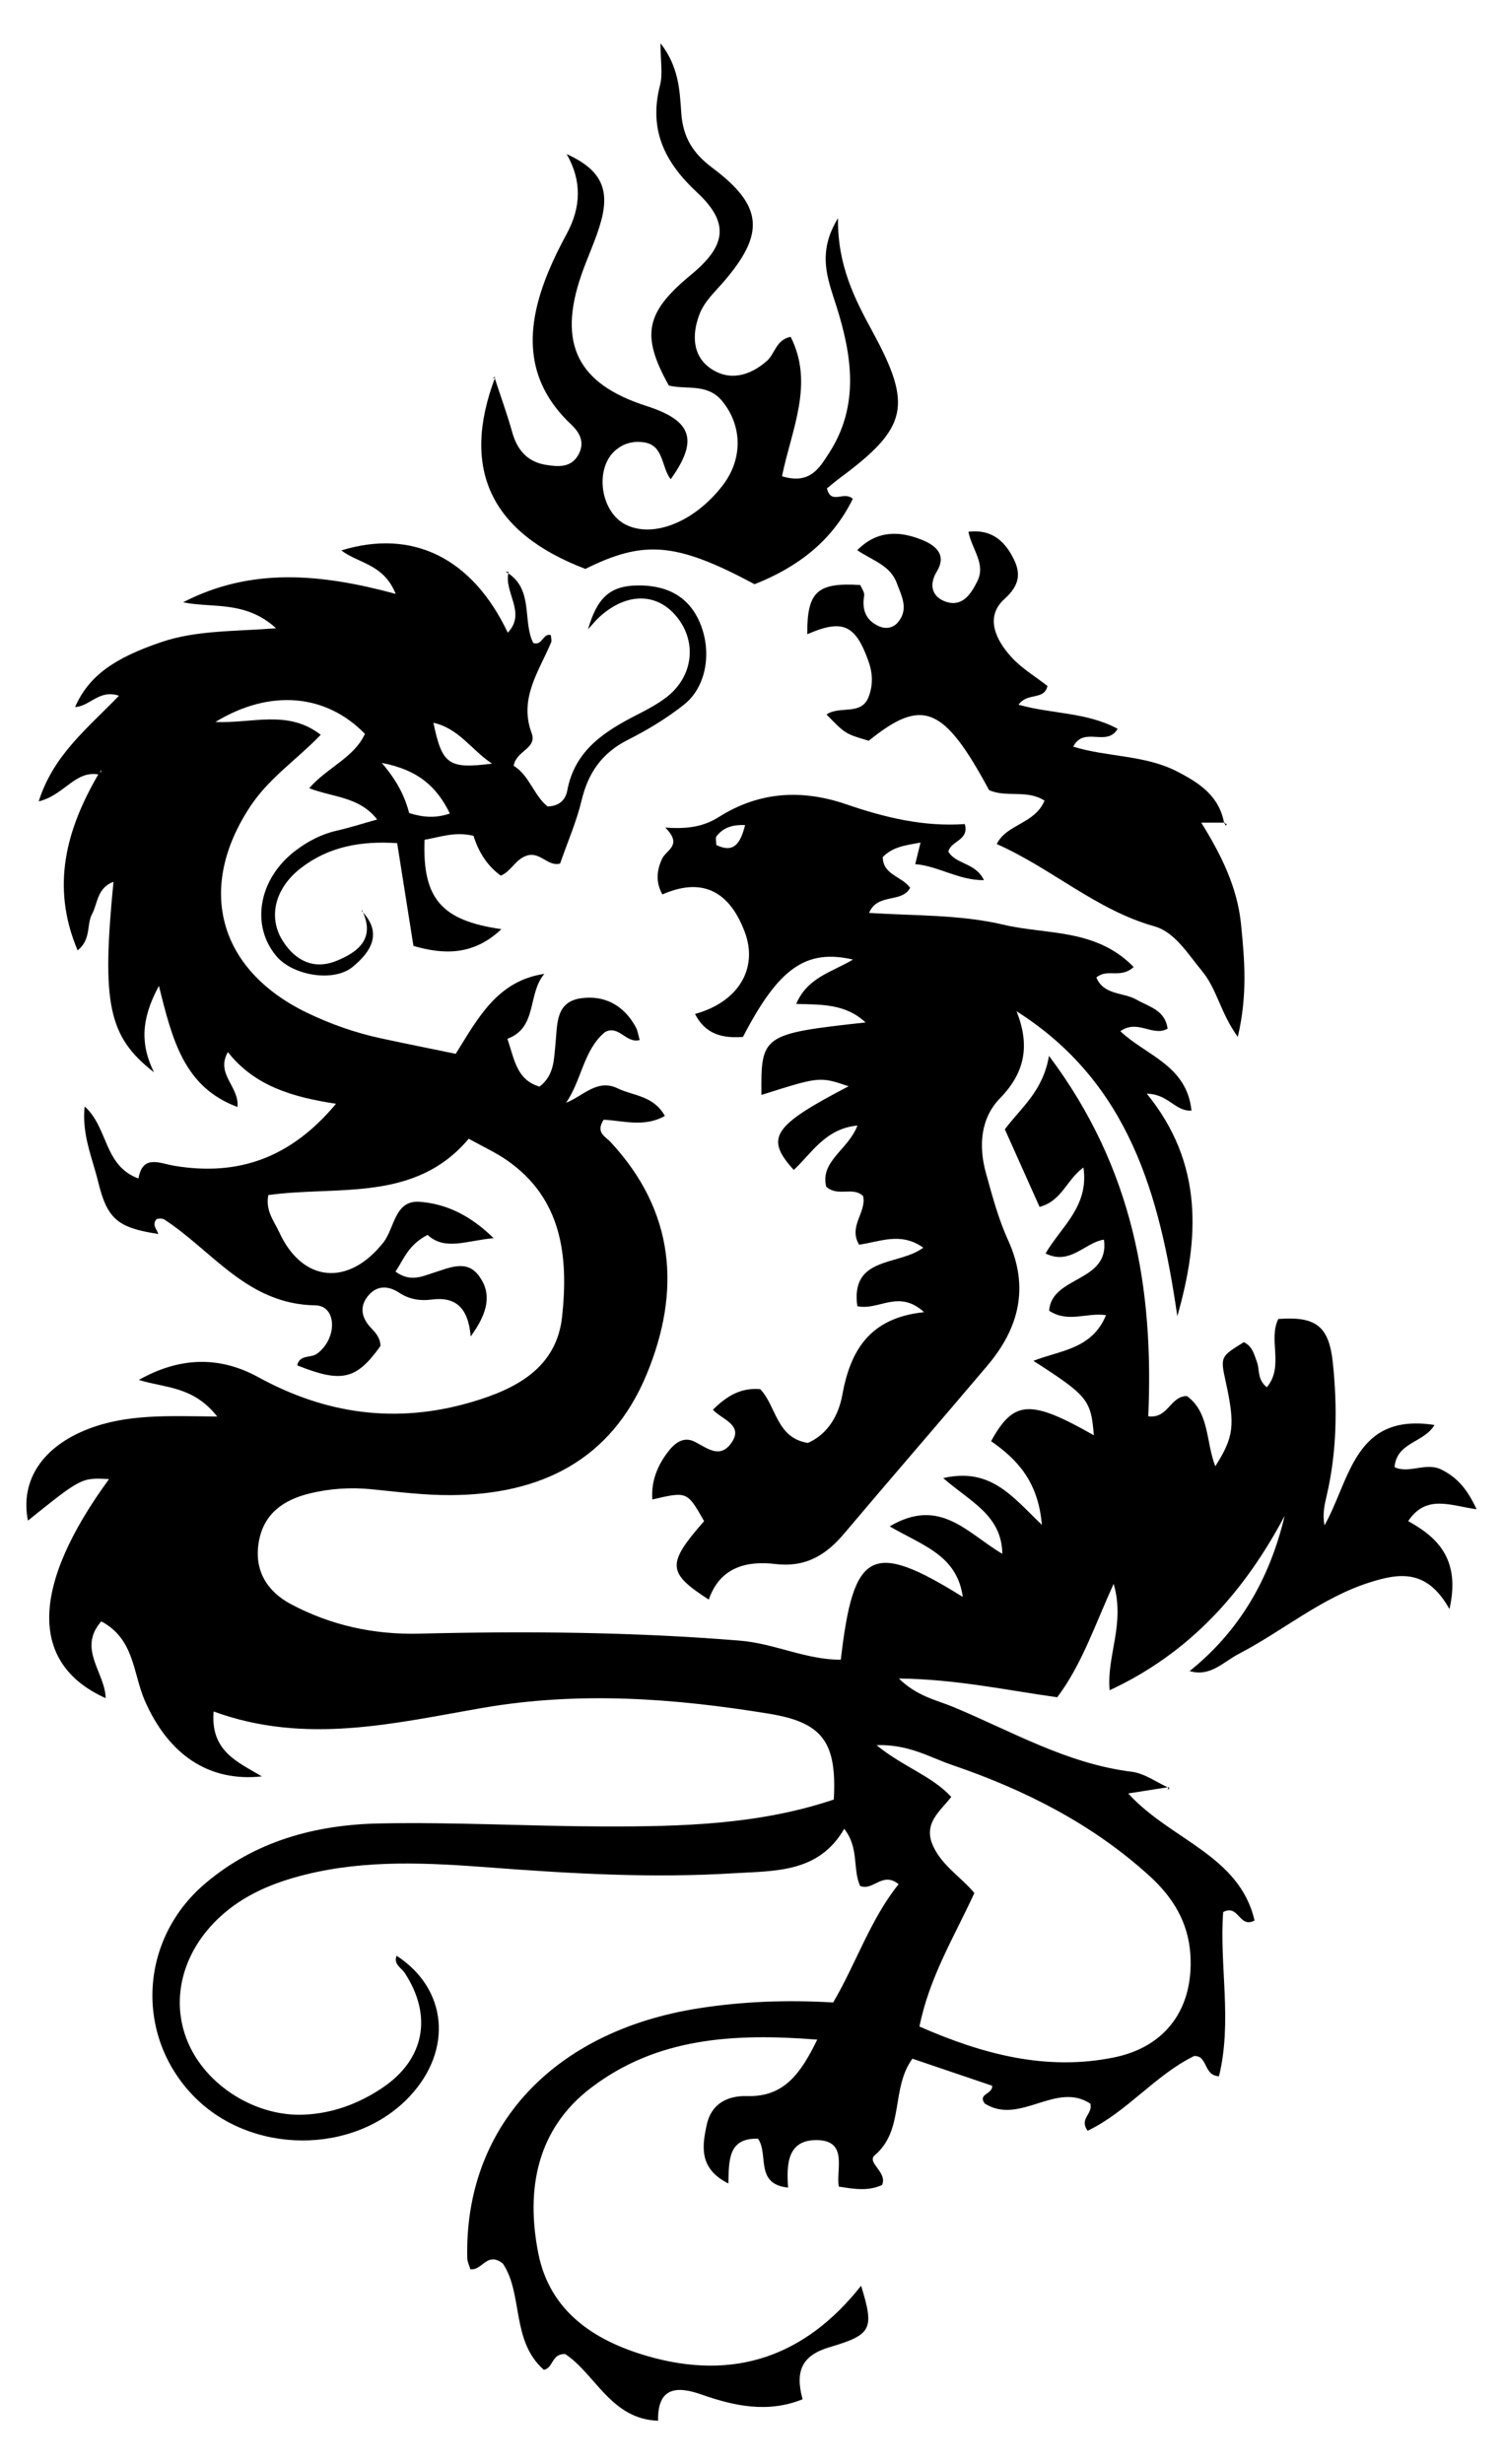 <?xml version="1.0" encoding="UTF-8"?>
<!DOCTYPE svg  PUBLIC '-//W3C//DTD SVG 1.1//EN'  'http://www.w3.org/Graphics/SVG/1.1/DTD/svg11.dtd'>
<svg enable-background="new 0 0 1011.565 1658.173" version="1.1" viewBox="0 0 1011.6 1658.2" xml:space="preserve" xmlns="http://www.w3.org/2000/svg">

	<path d="m786.48 1202.7c-7.288 1.143-14.576 2.285-27.127 4.253 28.276 31.214 74.902 41.493 85.017 85.498-10.415 5.594-10.484-11.246-21.101-5.67-2.704 35.492 6.273 73.395-2.832 110.5-10.604-0.494-7.383-14.015-16.716-13.626-26.33 12.917-45.078 37.544-71.69 50.305-5.944-8.257 3.829-11.319 1.804-18.262-23.115-15.255-47.539 14.884-71.084-0.098-4.8-6.692 5.458-6.053 5.042-11.941-17.529-5.943-35.54-12.049-53.7-18.206-14.665 20.176-5.233 47.869-25.307 64.967-5.798 4.939 8.753 11.445 4.888 20.002-8.792 4.144-17.878 2.962-29.105 1.106-2.046-11.318 6.503-30.967-14.664-31.295-19.957-0.31-20.633 16.242-19.472 31.967-22.616-2.303-12.87-22.337-20.238-32.92-20.409-0.544-19.515 14.795-19.964 30.152-19.955-9.988-17.687-25.119-14.553-39.534 3.016-13.872 13.562-19.645 27.179-19.277 24.686 0.667 35.9-14.829 47.186-37.995-56.64-4.475-107.94-1.205-152.01 32.242-36.939 28.038-44.109 68.691-35.783 111.29 7.642 39.101 37.244 58.934 73.466 69.426 58.342 16.9 106.19 0.337 143.85-47.32 9.07 29.274 7.139 32.942-21.104 41.303-18.196 5.386-23.628 15.48-18.284 35.092-23.261 9.368-45.668 4.678-68.157-3.238-16.228-5.712-29.551-5.155-29.088 17.677-31.629-0.982-42.236-31.485-62.498-44.861-9.412-0.335-7.808 9.308-14.386 10.599-22.14-19.338-13.869-51.198-27.577-71.482-10.729-8.504-13.97 5.009-21.902 3.773-0.729-2.52-2.019-4.978-2.076-7.464-2.014-88.275 57.869-152.71 155.51-168.08 29.652-4.668 59.381-5.802 90.768-3.966 15.475-26.323 24.937-55.75 44.047-79.618-10.939-8.791-16.958 4.737-25.878 1.226-5.227-11.207-0.534-25.611-10.738-38.466-17.28 29.918-46.966 28.211-74.994 29.934-54.271 3.336-108.44 0.255-162.57-3.851-42.036-3.188-84.073-5.585-125.61 4.857-21.119 5.31-40.881 13.424-57.081 28.432-25.244 23.387-33.42 55.614-21.638 83.894 12.323 29.577 45.788 50.539 78.363 49.098 19.241-0.851 36.676-7.364 52.479-17.908 28.677-19.133 34.195-48.604 15.221-77.533-2.28-3.477-7.689-5.715-5.419-11.5 34.124 22.187 37.988 63.252 8.997 94.412-37.287 40.076-107.63 39.812-146.2-0.547-39.079-40.89-35.663-104.95 8.14-142.31 33.592-28.65 74.264-39.695 117.04-40.582 50.453-1.047 100.97 1.899 151.47 2.014 52.323 0.119 104.63-1.196 154.79-18.121 2.165-38.691-7.624-51.866-43.449-57.729-63.969-10.469-127.94-15.16-192.57-3.999-59.571 10.288-119.28 25.172-181.41 2.472-2.151 26.996 16.415 34.01 32.49 43.695-35.915 3.882-62.99-14.814-78.842-51.124-7.883-18.057-6.822-41.362-29.216-53.204-16.308 18.419 2.713 34.623 2.893 51.651-51.481-23.166-50.471-75.215 2.307-147.41-18.554-1.004-18.554-1.004-54.588 27.94-5.319-27.039 9.773-49.612 40.233-61.534 26.451-10.353 54.398-8.859 87.167-8.497-16.201-20.739-35.64-19.182-52.745-24.66 26.654-14.998 53.383-16.641 80.461-1.805 45.612 24.99 93.047 31.539 143.5 16.712 30.675-9.014 57.307-23.341 60.943-57.715 4.221-39.907 0.236-79.162-37.319-105.11-7.603-5.254-16.151-9.139-25.567-14.38-36.37 43.158-88.365 31.39-134.89 37.913-2.028 10.731 4.005 17.661 7.277 24.823 15.653 34.266 46.762 36.806 70.204 7.016 7.603-9.662 7.459-28.602 24.459-27.31 17.373 1.32 33.604 8.684 49.71 24.456-18.428 1.699-32.85 8.62-44.439-2.205-13.248 6.92-16.108 16.62-21.606 24.733 10.058 7.309 17.912 3.158 25.727 0.73 10.662-3.312 22.358-9.237 30.71 2.482 8.485 11.905 5.798 24.394-5.815 40.416-1.701-19.811-10.503-26.977-26.548-24.798-7.343 0.997-14.917-0.204-21.538-4.595-7.02-4.656-14.478-5.178-20.31 1.289-6.715 7.446-5.426 15.363 1.417 22.474 3.269 3.397 6.263 6.963 6.222 12.084-16.229 22.695-26.047 24.987-55.997 13.007 1.577-7.418 9.086-4.783 13.256-7.803 13.864-10.04 13.552-32.362-1.038-32.587-45.879-0.709-69.144-36.634-101.77-57.838-0.729-0.474-1.797-0.428-2.706-0.625-0.88 0.199-2.123 0.096-2.581 0.646-3.063 3.68 0.319 6.58 1.359 9.77-27.738-4.154-34.45-10.312-40.572-35.338-3.924-16.04-11.015-31.476-9.028-50.472 15.972 14.256 12.748 39.888 36.213 48.481 2.828-16.373 14.242-10.202 24.099-8.551 42.906 7.185 78.373-5.187 108.87-41.729-29.321-4.503-54.797-11.933-72.782-34.789-8.456 14.943 7.702 22.896 6.481 36.954-35.912-13.335-43.846-44.987-52.892-81.505-12.625 23.15-12.132 40.334-3.316 58.16-30.849-24.024-35.308-46.232-27.271-128.22-11.098 4.137-10.584 14.591-14.42 21.735-3.846 7.162-0.433 17.007-9.713 24.434-18.282-43.235-7.558-81.643 14.168-118.87 0.576-0.427 1.244-0.779 1.685-1.317 0.183-0.224-0.119-0.845-0.2-1.286-0.263 1.075-0.525 2.149-0.788 3.224-16.438-3.44-23.401 13.618-41.048 17.984 9.825-31.331 33.233-49.476 53.996-71.103-13.257-4.545-19.81 7.337-29.512 7.565 9.198-20.934 26.302-32.879 57.862-43.613 23.713-8.065 48.483-7.134 77.393-9.353-20.599-18.87-42.729-13.403-62.574-17.477 45.738-23.694 92.749-19.306 143.08-5.675-8.089-20.286-25.314-20.491-36.562-29.256 48.135-14.762 88.239 5.243 112.01 55.368 12.922-13.536-3.128-27.402 0.617-40.93l-0.658 0.719c17.576 11.402 9.828 32.382 17.186 47.138 6.281 2.087 6.446-6.799 11.817-5.316 0.105 1.656 0.793 3.563 0.215 4.938-8.205 19.51-21.78 37.737-13.134 60.989 3.909 10.514-10.423 11.779-12.065 22.034 10.659 6.541 13.65 20.216 22.853 27.376 8.859-0.216 12.256-5.586 13.209-10.695 5.091-27.304 25.335-39.983 47.475-51.268 6.643-3.386 13.344-6.959 19.227-11.477 18.122-13.917 20.862-37.369 6.85-54.361-13.311-16.142-33.364-16.234-51.487-0.107-2.764 2.459-5.08 5.422-8.085 8.671 6.145-21.203 14.748-29.264 33.291-29.506 19.251-0.251 34.756 7.003 42.378 26.023 7.752 19.346 3.849 42.308-10.984 54.117-11.613 9.247-24.633 17.08-37.911 23.795-17.283 8.74-26.634 22.02-31.069 40.594-3.415 14.301-9.414 27.986-14.501 42.627-8.255 2.312-13.471-8.286-22.452-5.317-7.722 2.552-10.373 10.514-17.472 13.456-9.419-6.783-15.044-16.248-18.353-26.773-12.447-3.081-22.742 0.908-32.977 2.646-1.417 39.576 11.22 54.314 51.735 60.148-18.918 17.972-39.034 17.122-59.194 11.284-3.716-23.454-7.271-45.897-10.955-69.152-24.43-1.649-46.006 2.341-64.589 16.599-17.822 13.673-22.538 33.392-12.316 49.332 8.486 13.234 20.879 19.424 36.036 13.285 14.844-6.013 26.492-15.239 17.174-34.155l-0.194 0.568c14.555 15.11 5.893 27.768-5.977 37.567-12.952 10.692-40.323 5.845-51.262-6.98-17.73-20.786-12.169-52.394 12.817-71.27 8.233-6.22 17.27-11.008 27.56-13.339 8.719-1.975 17.261-4.732 27.293-7.538-12.11-15.462-29.39-14.74-45.746-21.057 12.225-14.061 30.108-20.397 37.512-36.567-26.183-26.894-63.75-30.397-100.59-8.043 24.615 1.245 48.703-8.574 70.844 8.685-15.975 16.574-34.529 28.874-47.086 47.685-36.7 54.98-22.277 110.23 37.762 139.31 16.073 7.785 32.826 13.601 50.267 17.358 16.396 3.532 32.846 6.81 49.904 10.331 14.776-23.579 27.811-49.137 59.632-53.806-11.532 13.653-4.387 36.097-24.825 43.676 4.817 14.47 6.335 27.677 21.614 32.202 10.039-7.736 9.661-18.634 10.688-28.38 1.38-13.096-0.213-28.429 16.905-31.038 15.883-2.421 29.283 4.635 37.244 19.537 1.239 2.318 1.579 5.116 2.577 8.517-9.207 2.629-14.214-10.677-23.55-5.204-14.282 12.068-15.364 31.807-25.97 47.414 11.762-4.693 20.948-16.306 34.676-9.671 10.476 5.063 24.034 4.751 31.777 18.544-13.963 7.942-28.478 3.091-41.225 2.564-5.553 8.755 1.165 11.213 4.659 14.979 43.262 46.63 47.614 99.968 24.322 156.31-24 58.05-71.584 81.002-131.78 81.342-17.701 0.1-35.45-2.142-53.116-3.925-14.167-1.43-28.225-0.536-41.818 2.77-17.169 4.175-30.961 13.203-34.338 32.508-3.383 19.34 5.614 33.457 21.469 41.934 26.758 14.306 55.874 20.703 86.398 19.949 72.042-1.78 143.98-1.189 215.92 4.695 23.248 1.901 44.556 12.915 67.928 12.838 8.478-73.871 20.8-80.447 82.085-42.265-3.856-28.092-26.99-34.527-49.175-47.477 33.997-20.177 52.419 4.831 75.802 18.475-0.416-26.214-21.941-35.232-39.78-50.969 32.002-7.338 46.545 12.464 66.394 31.492-2.426-29.15-16.606-44.117-34.186-56.328 15.282-27.781 26.427-28.253 69.158-3.976-1.913-23.832-4.088-26.574-40.665-50.084 18.026-7.136 39.409-7.741 48.851-30.751-13.254-1.933-25.36 5.445-38.268-2.978 1.527-23.55 40.946-18.988 36.883-47.838-12.858 1.868-22.663 17.534-39.3 9.294 10.331-17.857 29.396-31.629 25.506-57.858-11.485 8.306-14.338 22.418-29.524 26.532-7.661-17.114-15.446-34.508-23.373-52.216 10.885-14.622 25.579-25.413 29.713-49.428 57.094 76.096 70.54 157.19 66.815 242.56 13.547 1.699 14.507-13.506 26.005-13.642 15.22 11.085 12.733 30.853 19.102 47.271 12.537-19.723 13.434-27.468 7.061-56.708-3.706-17.004-3.706-17.004 12.118-26.779 5.797 2.598 6.97 8.238 8.893 13.43 1.894 5.115-7e-3 11.455 6.604 16.896 11.792-13.98 0.776-32.12 7.742-45.968 25.094-1.838 34.113 4.489 36.72 29.589 3.095 29.809 2.717 59.784-4.163 89.284-1.413 6.058-2.908 12.096-1.489 20.057 17.296-30.572 20.012-76.031 74.056-67.582-7.214 12.105-25.499 11.491-26.888 28.395 9.984 4.643 21.032-3.642 31.594 1.649 10.795 5.407 17.273 13.115 23.64 26.667-17.386-2.347-33.849-10.354-46.052 7.969 21.035 11.611 35.102 26.72 27.781 59.245-15.064-27.133-33.68-24.304-53.443-18.073-32.665 10.299-58.607 32.712-88.374 48.184-10.412 5.412-19.309 15.81-33.166 11.514l-0.666 0.677c33.863-26.888 54.552-62.211 64.724-105.09-27.082 50.937-63.369 92.067-117.8 117.38-2.126-23.362 10.621-44.418 2.695-71.63-12.989 28.603-21.35 54.163-37.948 76.337-33.953-4.675-67.479-12.123-106.62-12.611 12.424 12.093 25.203 14.41 36.376 19.05 39.395 16.358 76.707 38.307 120.26 43.688 8.808 1.088 16.992 7.234 25.463 11.048l-0.566-0.686zm-495.33-716.42-1.26 0.166 1.628-0.944c6.013 28.994 9.971 32.165 39.675 28.411-13.623-8.855-22.367-24.02-40.044-27.633zm327.69 877.53c42.587 18.69 85.302 30.009 130.7 20.85 35.572-7.177 53.806-33.405 51.666-68.989-1.307-21.725-11.565-38.686-27.441-53.13-38.664-35.177-84.177-58.104-133.09-74.795-14.866-5.072-29.009-13.993-50.717-13.296 18.048 14.751 36.583 20.229 50.298 34.785-7.576 9.94-19.508 17.921-11.953 33.677 6.269 13.075 18.536 20.28 27.495 31.057-13.462 29.36-30.24 56.392-36.956 89.842zm-361.88-850.39c11.025 12.89 15.74 23.444 18.45 33.77 9.869 3.039 17.902 3.478 27.378 0.29-8.721-17.808-21.062-29.312-45.828-34.06z"/>
	<path d="m763.02 650.78c-8.985 8.164-17.563 0.673-25.104 7.058 4.944 12.012 18.228 9.877 26.94 14.862 8.631 4.939 19.286 6.992 21.002 19.581-10.172 5.649-19.982-6.623-31.819 1.7 17.253 16.356 44.771 22.919 47.89 53.426-11.116 0.65-15.408-11.15-30.06-11.376 38.185 46.938 35.467 97.452 20.53 149.71-11.763-81.015-32.265-157.09-108.19-205.17 9.027 22.763 5.89 41.06-11.18 58.57-13.134 13.472-14.453 32.183-9.447 50.265 4.232 15.285 8.37 30.836 14.909 45.194 14.467 31.764 7.348 59.267-13.996 84.502-31.988 37.818-64.481 75.208-96.43 113.06-12.242 14.503-25.982 22.798-46.14 20.386-19.605-2.345-37.404 2.233-44.874 23.955-28.137-18.154-28.344-24.026-3.163-52.811-11.381-20.054-11.381-20.054-34.837-14.582-0.812-11.963 3.107-21.917 9.796-31.083 4.705-6.447 10.881-11.838 18.868-7.711 8.509 4.397 16.817 11.449 24.403 0.916 8.873-12.32-6.4-15.929-12.297-22.534 9.757-9.6 18.984-14.899 31.842-13.826 10.892 11.317 10.785 32.829 32.093 36.189 13.546-5.949 20.711-18.8 23.138-32.19 5.446-30.053 18.411-52.014 55.063-55.818-17.182-15.731-30.494-0.806-44.936-4.042-4.714-33.924 28.066-26.994 44.38-39.367-15.17-10.854-29.448-3.839-43.164-2.02-7.495-12.25 5.148-21.836 2.7-32.688-6.928-6.716-16.802 0.796-24.834-6.286-4.282-17.25 14.737-24.742 21.015-41.203-21.75 2.152-30.761 18.667-42.859 29.886-19.674-21.634-14.142-29.716 36.907-56.3-19.476-6.601-19.476-6.601-58.668 5.821-0.478-40.327 0.658-41.138 70.076-48.775-13.536-12.598-29.371-11.987-46.695-12.452 7.628-17.981 24.246-21.453 38.251-29.874-31.854-7.316-50.189 5.933-74.066 52.064-13.322 0.962-25.107-1.378-32.276-15.435 29.334-8.098 42.677-30.755 33.452-55.245-10.6-28.14-29.318-36.708-55.412-25.204-4.529-7.971-3.922-16.107-0.217-23.99 2.881-6.131 14.111-8.98 2.155-21.031 16.031 1.214 26.35-0.967 36.171-7.163 27.022-17.047 55.743-18.776 85.945-8.382 25.644 8.825 51.974 15.148 79.488 13.21 3.053 11.056-9.284 11.116-11.083 18.518 5.073 8.727 18.43 7.387 23.965 19.233-17.145 0.145-30.532-9.511-46.26-10.781 1.327-5.388 2.375-9.643 3.576-14.522-9.269 1.801-18.443 2.509-25.416 9.78 0.186 12.074 12.546 12.672 18.427 20.667-5.613 10.552-21.911 3.244-27.653 16.886 30.58 2.006 61.201 1.02 90.558 7.967 28.982 6.858 62.139 2.329 87.534 28.456zm-261.51-95.514c-9.623-0.392-15.152 2.261-19.283 7.563-0.839 1.077-0.121 3.365-0.121 5.831 11.924 5.816 16.253-1.184 19.404-13.394z"/>
	<path d="m332.73 253.74c4.059 12.405 8.54 24.691 12.054 37.248 3.367 12.03 10.385 19.914 22.726 21.87 8.289 1.314 17.216 2.11 22.065-7.349 4.11-8.018 0.62-14.384-5.248-19.924-32.165-30.369-30.57-65.753-15.099-103.03 3.573-8.61 7.771-16.998 12.206-25.206 9.548-17.669 10.436-35.32-0.049-53.679 22.171 10.072 29.127 22.642 23.357 44.448-3.329 12.58-9.159 24.477-13.432 36.831-16.051 46.403-2.647 73.356 43.658 88.224 30.675 9.849 35.461 22.73 16.458 49.353-6.492-8.413-4.548-23.112-18.364-24.905-6.992-0.907-13.081 0.748-18.317 4.982-14.824 11.99-10.97 41.728 6.381 50.456 18.596 9.354 46.416-1.882 65.24-26.351 13.829-17.976 13.189-40.336-0.289-56.779-9.982-12.178-24.093-7.526-35.918-10.484-18.912-33.91-15.759-49.239 14.972-74.555 23.68-19.508 26.066-34.899 3.971-55.448-21.92-20.386-32.575-42.26-24.855-72.168 1.965-7.612 0.295-16.163 0.295-28.186 12.308 15.745 12.96 31.746 13.986 46.856 1.106 16.299 7.678 27.084 20.909 36.972 34.257 25.603 35.509 44.287 7.794 76.505-6.079 7.067-13.199 13.388-16.572 22.401-5.025 13.428-4.526 27.45 7.188 35.821 12.576 8.988 26.486 5.713 38.402-4.841 5.428-4.808 5.941-14.044 15.897-16.13 16.097 31.734 0.445 62.719-5.807 93.827 18.791 5.798 25.168-5.609 31.47-15.297 20.938-32.186 15.677-66.004 4.915-99.88-5.601-17.63-13.028-35.111 1.292-58.483-0.382 31.409 10.973 53.843 23.152 76.194 27.261 50.031 23.734 64.893-21.884 98.651-2.924 2.163-5.684 4.548-8.695 6.97 2.69 11.386 11.389 1.489 17.38 7.034-13.848 28.415-37.217 46.088-66.112 57.47-52.898-28.347-74.5-29.817-113.86-10.305-63.377-24.122-84.138-66.925-60.765-128.8l-0.504-0.315z"/>
	<path d="m824.52 553.64h-16.002c13.307 21.412 24.27 43.336 26.753 68.264 2.372 23.817 4.501 47.598-2.177 75.897-11.574-15.903-13.98-32.123-24.012-44.231-9.638-11.633-18.295-26.3-32.252-30.222-38.997-10.958-68.672-38.749-105.96-55.32 6.5-13.426 25.769-13.586 32.131-29.21-11.663-7.681-25.755-1.818-37.31-7.115-30.495-56.559-44.86-62.447-80.964-33.198-15.783-4.639-15.783-4.639-28.417-17.665 8.761-6.164 23.303 0.99 28.268-11.729 3.225-8.262 2.778-16.33-0.214-24.6-8.772-24.239-17.276-27.983-41.041-17.697-0.138-28.592 6.569-34.939 35.706-33.115 0.864 2.216 2.974 4.884 2.595 7.133-1.61 9.553 1.137 16.739 10.125 20.678 4.587 2.01 9.461 1.124 12.738-2.862 7.314-8.896 2.247-17.645-0.932-26.32-4.294-11.719-15.924-14.955-26.598-22.038 13.404-13.595 28.494-12.978 43.256-7.106 8.26 3.285 17.612 9.411 10.35 21.35-5.774 9.493-2.953 17.386 6.123 20.437 10.986 3.693 16.842-5.144 21.147-13.892 5.781-11.747-3.641-21.116-6.024-33.204 16.125-2.036 25.088 7.016 30.752 18.933 4.476 9.418 3.594 17.194-6.528 26.328-13.463 12.149-5.69 27.859 5.039 39.451 6.83 7.379 15.836 12.745 23.928 19.062-2.231 9.907-13.557 4.119-19.475 12.602 22.173 6.318 45.767 4.881 66.716 16.232-7.407 12.524-22.66-2.069-29.896 12.006 23.233 7.151 48.075 5.485 69.864 16.68 15.5 7.964 28.486 16.684 31.744 35.037l0.571-0.565z"/>
	<polygon points="333.23 254.06 331.41 254.85 332.73 253.74"/>
	<path d="m342.36 384.84c-0.711 0.004-1.422 0.009-2.133 0.013 0.492 0.235 0.983 0.471 1.475 0.706l0.658-0.719z"/>
	<path d="m823.95 554.2c0.604 0.082 1.208 0.163 1.813 0.245-0.918 1.605-1.331 1.335-1.242-0.81l-0.571 0.565z"/>
	<path d="m243.6 612.48c0.321-1.067 0.642-2.135 0.978-3.197-0.381 1.258-0.776 2.512-1.172 3.765 0 0 0.194-0.568 0.194-0.568z"/>
	<path d="m800.57 1124.5c-0.222 0.226-0.444 0.451-0.666 0.677 1e-4 -1e-4 0.666-0.677 0.666-0.677z"/>
	<polygon points="787.05 1203.4 785.84 1204.7 786.48 1202.7"/>

</svg>
